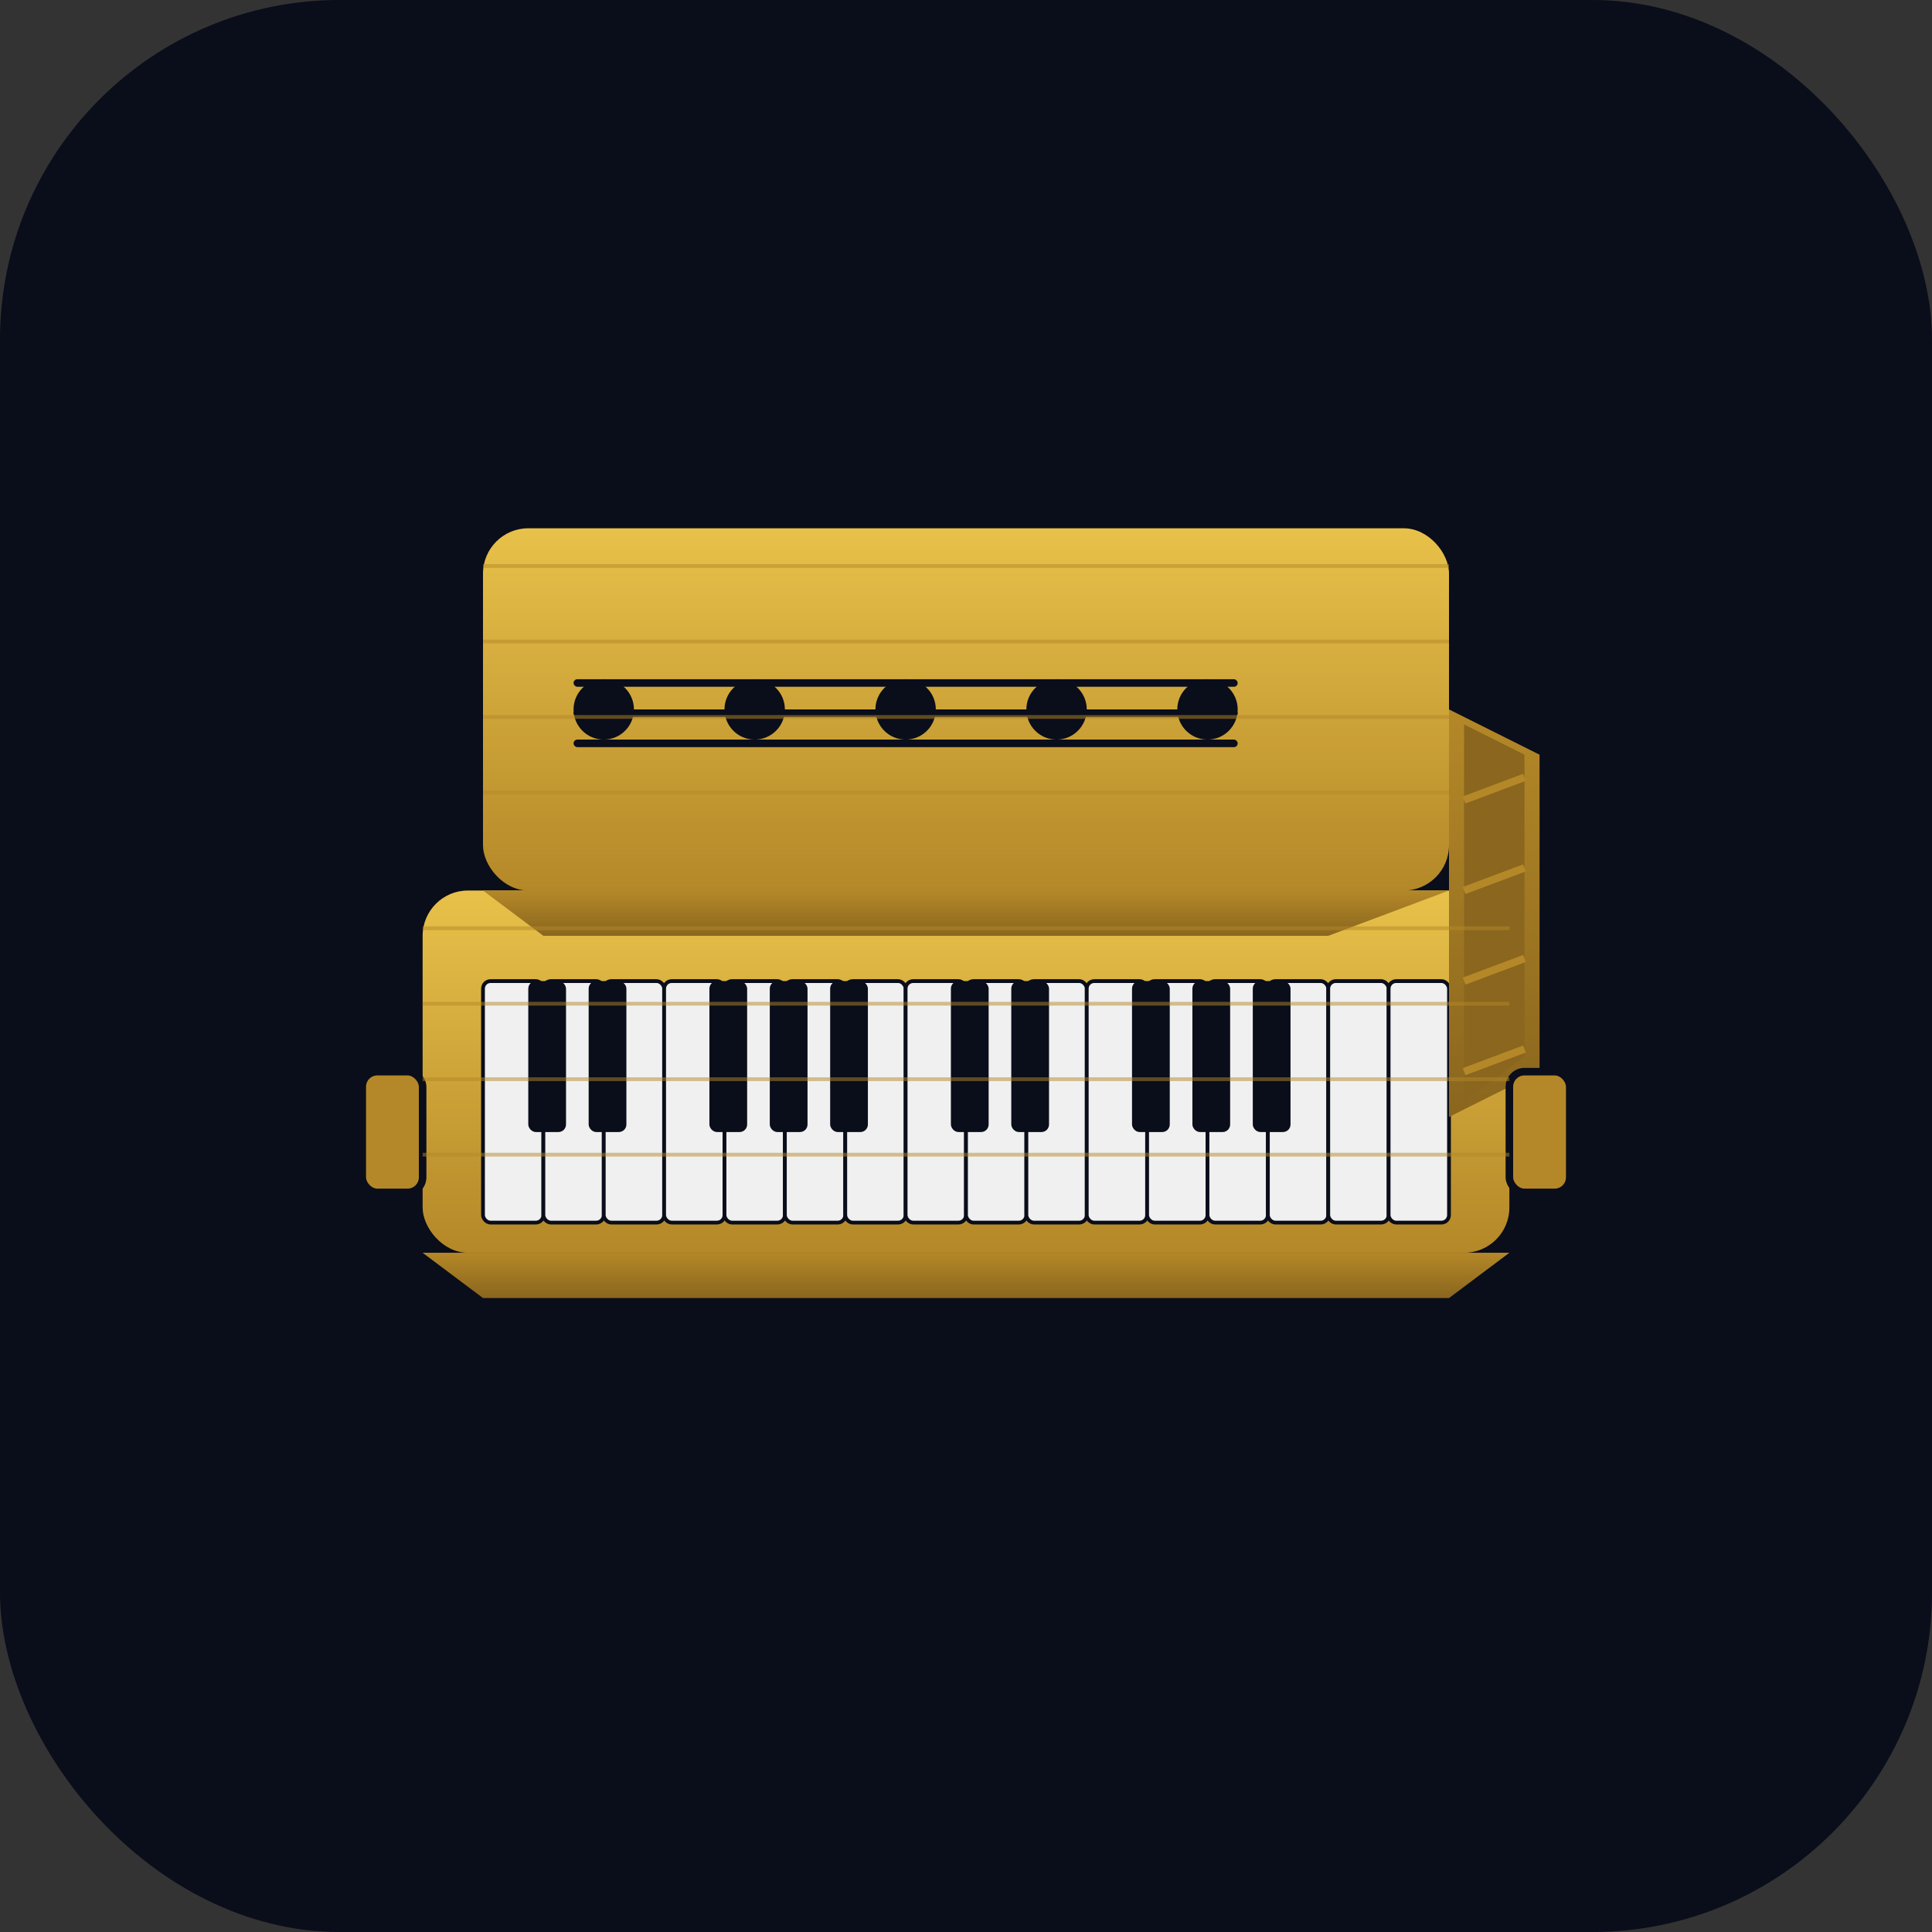 <svg width="512" height="512" viewBox="0 0 512 512" xmlns="http://www.w3.org/2000/svg">
  <rect x="0" y="0" width="512" height="512" fill="#333333" stroke="none"/>
  <!-- Background -->
  <rect width="512" height="512" rx="90" fill="#0A0D1A"/>
  
  <!-- Harmonium base with improved gradients for 3D effect -->
  <defs>
    <linearGradient id="goldGradient" x1="0%" y1="0%" x2="0%" y2="100%">
      <stop offset="0%" stop-color="#E8C14A"/>
      <stop offset="100%" stop-color="#B48828"/>
    </linearGradient>
    <linearGradient id="shadowGradient" x1="0%" y1="0%" x2="0%" y2="100%">
      <stop offset="0%" stop-color="#B48828"/>
      <stop offset="100%" stop-color="#8A661E"/>
    </linearGradient>
  </defs>
  
  <g transform="translate(96, 140)">
    <!-- Bottom box (keyboard section) with gradient -->
    <rect x="16" y="96" width="288" height="96" rx="12" fill="url(#goldGradient)"/>
    <path d="M16 192L32 204H288L304 192V192H16Z" fill="url(#shadowGradient)"/>

    <!-- Top box (sound holes) with gradient -->
    <rect x="32" y="0" width="256" height="96" rx="12" fill="url(#goldGradient)"/>
    <path d="M32 96L48 108H256L288 96H32Z" fill="url(#shadowGradient)"/>

    <!-- Sound holes with grille pattern -->
    <g fill="#0A0D1A">
      <circle cx="64" cy="48" r="8"/>
      <circle cx="104" cy="48" r="8"/>
      <circle cx="144" cy="48" r="8"/>
      <circle cx="184" cy="48" r="8"/>
      <circle cx="224" cy="48" r="8"/>
      <!-- Grille lines -->
      <rect x="56" y="40" width="176" height="2" rx="1"/>
      <rect x="56" y="48" width="176" height="2" rx="1"/>
      <rect x="56" y="56" width="176" height="2" rx="1"/>
    </g>

    <!-- Keyboard: White keys with black sharps -->
    <g>
      <!-- White keys -->
      <g fill="#F0F0F0" stroke="#0A0D1A" stroke-width="1">
        <rect x="32" y="120" width="16" height="64" rx="2"/>
        <rect x="48" y="120" width="16" height="64" rx="2"/>
        <rect x="64" y="120" width="16" height="64" rx="2"/>
        <rect x="80" y="120" width="16" height="64" rx="2"/>
        <rect x="96" y="120" width="16" height="64" rx="2"/>
        <rect x="112" y="120" width="16" height="64" rx="2"/>
        <rect x="128" y="120" width="16" height="64" rx="2"/>
        <rect x="144" y="120" width="16" height="64" rx="2"/>
        <rect x="160" y="120" width="16" height="64" rx="2"/>
        <rect x="176" y="120" width="16" height="64" rx="2"/>
        <rect x="192" y="120" width="16" height="64" rx="2"/>
        <rect x="208" y="120" width="16" height="64" rx="2"/>
        <rect x="224" y="120" width="16" height="64" rx="2"/>
        <rect x="240" y="120" width="16" height="64" rx="2"/>
        <rect x="256" y="120" width="16" height="64" rx="2"/>
        <rect x="272" y="120" width="16" height="64" rx="2"/>
      </g>
      <!-- Black sharps -->
      <g fill="#0A0D1A">
        <rect x="44" y="120" width="10" height="40" rx="2"/>
        <rect x="60" y="120" width="10" height="40" rx="2"/>
        <rect x="92" y="120" width="10" height="40" rx="2"/>
        <rect x="108" y="120" width="10" height="40" rx="2"/>
        <rect x="124" y="120" width="10" height="40" rx="2"/>
        <rect x="156" y="120" width="10" height="40" rx="2"/>
        <rect x="172" y="120" width="10" height="40" rx="2"/>
        <rect x="204" y="120" width="10" height="40" rx="2"/>
        <rect x="220" y="120" width="10" height="40" rx="2"/>
        <rect x="236" y="120" width="10" height="40" rx="2"/>
      </g>
    </g>

    <!-- Bellows on the right side -->
    <g transform="translate(288, 48)">
      <path d="M0 0L24 12V96L0 108Z" fill="url(#shadowGradient)"/>
      <path d="M4 4V104L20 92V12Z" fill="#8A661E"/>
      <!-- Folds -->
      <line x1="4" y1="24" x2="20" y2="18" stroke="#B48828" stroke-width="2"/>
      <line x1="4" y1="48" x2="20" y2="42" stroke="#B48828" stroke-width="2"/>
      <line x1="4" y1="72" x2="20" y2="66" stroke="#B48828" stroke-width="2"/>
      <line x1="4" y1="96" x2="20" y2="90" stroke="#B48828" stroke-width="2"/>
    </g>

    <!-- Side handles -->
    <g fill="#B48828" stroke="#0A0D1A" stroke-width="2">
      <rect x="0" y="144" width="16" height="32" rx="4"/>
      <rect x="304" y="144" width="16" height="32" rx="4"/>
    </g>

    <!-- Subtle wood grain lines -->
    <g stroke="#B48828" stroke-width="1" opacity="0.5">
      <line x1="32" y1="10" x2="288" y2="10"/>
      <line x1="32" y1="30" x2="288" y2="30"/>
      <line x1="32" y1="50" x2="288" y2="50"/>
      <line x1="32" y1="70" x2="288" y2="70"/>
      <line x1="16" y1="106" x2="304" y2="106"/>
      <line x1="16" y1="126" x2="304" y2="126"/>
      <line x1="16" y1="146" x2="304" y2="146"/>
      <line x1="16" y1="166" x2="304" y2="166"/>
    </g>
  </g>
</svg>